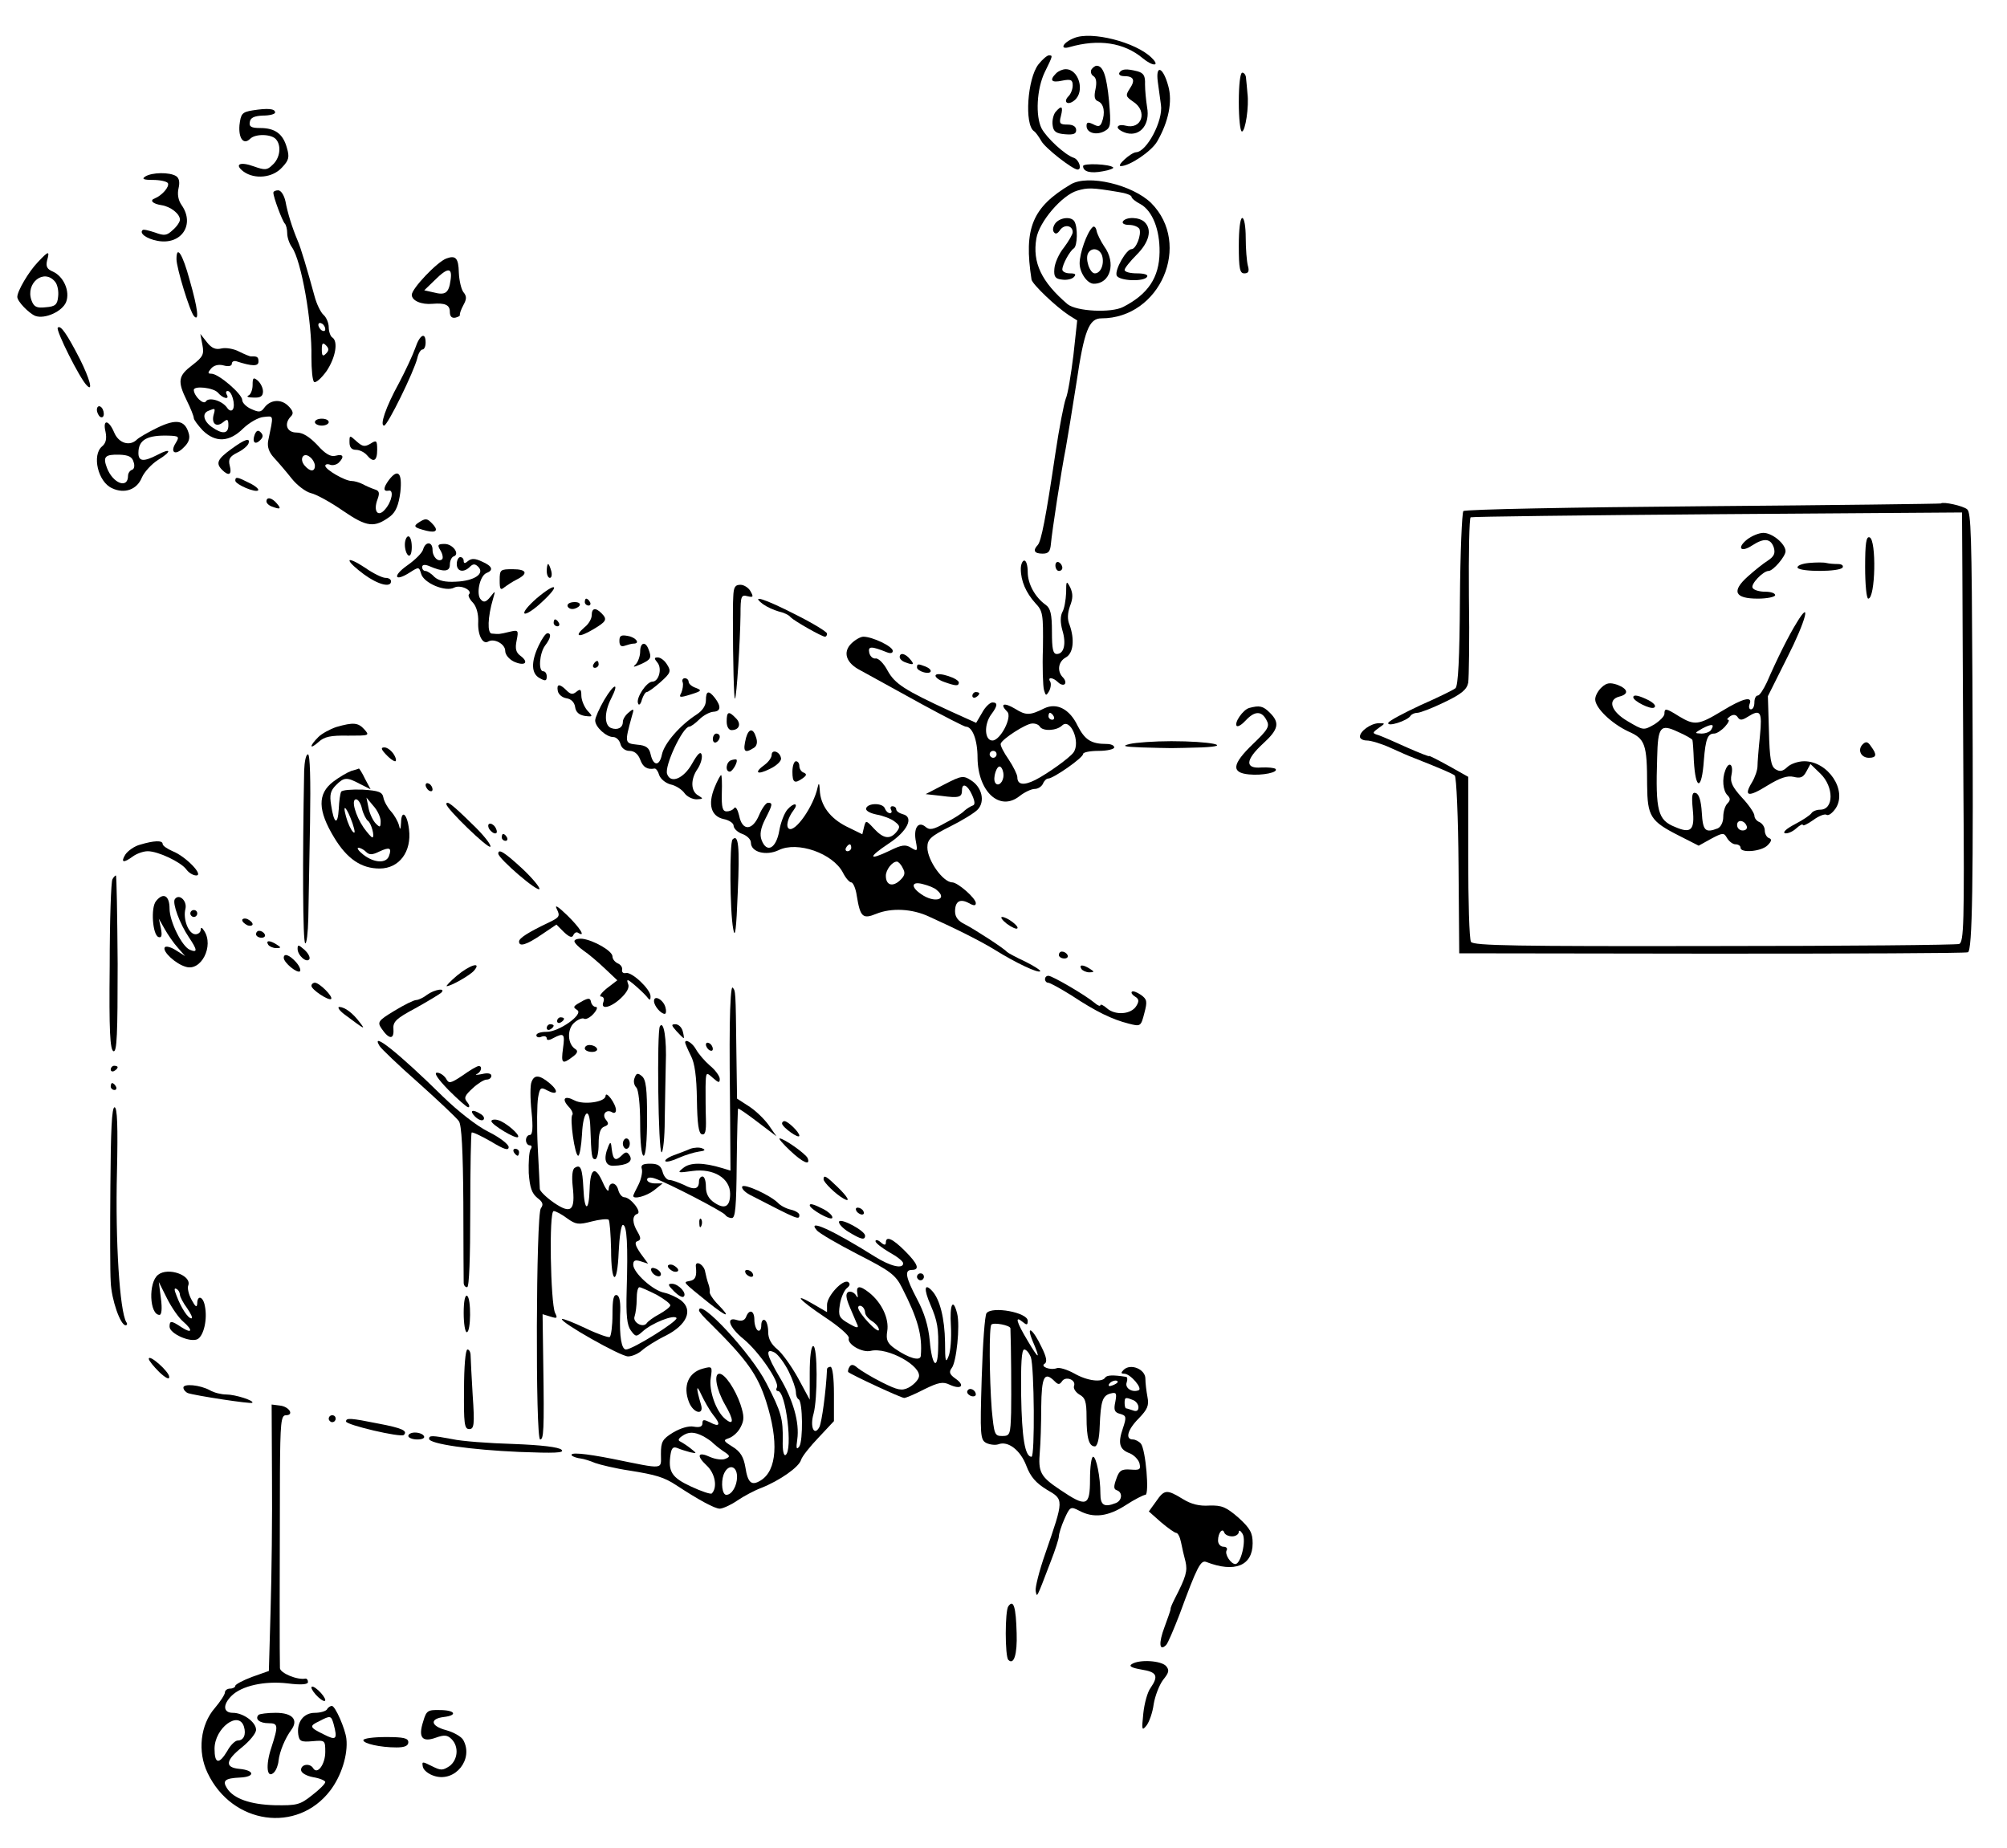 <?xml version="1.0" standalone="no"?>
<!DOCTYPE svg PUBLIC "-//W3C//DTD SVG 20010904//EN"
 "http://www.w3.org/TR/2001/REC-SVG-20010904/DTD/svg10.dtd">
<svg version="1.0" xmlns="http://www.w3.org/2000/svg"
 width="580pt" height="534pt" viewBox="0 0 580 534"
 preserveAspectRatio="xMidYMid meet">
<g transform="translate(0,534) scale(0.1,-0.1)"
fill="#000000" stroke="none">
<path d="M3104 5230 c-33 -13 -43 -35 -13 -26 84 24 157 13 211 -32 30 -25 52
-24 26 1 -45 45 -174 78 -224 57z"/>
<path d="M3001 5154 c-32 -41 -41 -174 -13 -193 5 -3 14 -16 21 -28 10 -20 91
-83 105 -83 14 0 4 29 -11 34 -25 8 -78 57 -93 85 -18 36 -14 114 9 162 24 49
24 49 12 49 -5 0 -19 -12 -30 -26z"/>
<path d="M3154 5139 c-3 -6 -1 -15 6 -19 8 -5 10 -18 6 -37 -5 -23 -3 -32 8
-36 16 -7 21 -33 10 -61 -5 -12 -10 -13 -25 -5 -15 7 -19 6 -19 -5 0 -20 28
-28 52 -15 18 10 19 17 13 87 -7 73 -17 102 -36 102 -4 0 -11 -5 -15 -11z"/>
<path d="M3052 5128 c-20 -20 -14 -28 18 -21 25 5 30 2 30 -14 0 -10 -5 -24
-12 -31 -17 -17 -2 -28 17 -12 31 25 13 90 -25 90 -9 0 -21 -5 -28 -12z"/>
<path d="M3235 5130 c-3 -5 2 -10 13 -10 28 0 34 -11 17 -36 -13 -20 -12 -23
10 -38 43 -28 24 -82 -23 -69 -12 3 -22 1 -22 -5 0 -5 12 -13 27 -17 39 -9 67
26 58 75 -3 19 -6 49 -6 66 1 25 -4 33 -22 38 -32 8 -45 7 -52 -4z"/>
<path d="M3346 5103 c3 -21 7 -51 9 -66 7 -45 -41 -136 -72 -137 -15 -1 -58
-40 -44 -40 25 0 88 42 105 71 33 57 45 116 32 161 -15 55 -37 63 -30 11z"/>
<path d="M3580 5045 c0 -47 4 -85 9 -85 10 0 21 73 16 110 -1 14 -3 33 -4 43
0 9 -5 17 -11 17 -6 0 -10 -35 -10 -85z"/>
<path d="M730 5021 c-31 -5 -34 -10 -38 -43 -3 -38 12 -58 31 -39 15 15 62 14
75 -2 16 -19 11 -55 -11 -74 -15 -15 -22 -15 -53 -4 -41 15 -58 6 -30 -15 32
-23 84 -18 111 12 20 21 22 30 14 57 -11 40 -34 57 -77 57 -26 0 -33 4 -30 18
2 12 13 17 38 18 19 0 35 4 35 9 0 11 -21 13 -65 6z"/>
<path d="M3050 5016 c-6 -8 -10 -25 -8 -38 2 -18 10 -24 36 -26 24 -2 32 1 32
12 0 10 -9 16 -25 16 -22 0 -25 3 -19 25 7 28 2 32 -16 11z"/>
<path d="M3130 4860 c0 -16 21 -22 57 -15 19 3 33 9 30 11 -9 10 -87 13 -87 4z"/>
<path d="M420 4830 c-11 -7 -6 -10 22 -10 20 0 39 -4 43 -9 6 -10 -17 -36 -37
-44 -17 -6 -7 -16 19 -20 26 -4 53 -25 53 -42 0 -6 -9 -20 -21 -30 -17 -16
-24 -17 -51 -7 -18 6 -34 10 -36 7 -10 -9 11 -25 43 -31 69 -13 109 47 70 103
-10 14 -13 32 -9 49 4 17 2 29 -7 35 -19 12 -70 11 -89 -1z"/>
<path d="M3094 4807 c-111 -66 -136 -127 -113 -275 3 -14 70 -78 108 -103 l24
-15 -11 -101 c-7 -56 -16 -112 -22 -125 -5 -13 -19 -84 -30 -158 -28 -189 -41
-254 -51 -265 -15 -16 -10 -25 14 -25 17 0 22 6 24 28 3 35 30 212 43 277 5
28 19 113 31 190 22 149 36 185 72 185 170 0 262 214 144 333 -54 53 -183 84
-233 54z m139 -22 c20 -3 37 -9 37 -14 0 -4 12 -14 26 -21 34 -19 56 -73 55
-139 -1 -73 -33 -121 -105 -158 -35 -18 -135 -13 -161 8 -75 64 -102 120 -90
190 8 48 74 125 118 138 31 9 42 9 120 -4z"/>
<path d="M3050 4695 c-6 -8 -9 -19 -5 -25 5 -8 11 -6 19 6 13 17 36 12 36 -7
0 -6 -11 -25 -25 -44 -15 -18 -27 -46 -28 -62 -2 -23 3 -29 22 -31 13 -2 28 1
34 7 8 8 5 11 -11 11 -12 0 -22 5 -22 11 0 14 21 53 33 61 11 7 12 61 2 78 -9
15 -41 12 -55 -5z"/>
<path d="M3245 4700 c-3 -6 5 -10 18 -10 14 0 27 -6 30 -12 6 -17 -10 -58 -23
-58 -15 0 -49 -60 -43 -76 6 -16 79 -19 88 -4 4 6 -8 10 -29 10 -20 0 -36 4
-36 10 0 5 16 25 35 44 36 36 45 72 23 94 -15 15 -54 16 -63 2z"/>
<path d="M3157 4683 c-16 -15 -37 -75 -37 -104 0 -27 22 -59 41 -59 48 0 65
60 30 108 -10 15 -20 35 -22 45 -2 11 -8 15 -12 10z m28 -82 c7 -24 -4 -51
-21 -51 -15 0 -29 43 -19 59 10 17 33 13 40 -8z"/>
<path d="M790 4783 c0 -13 26 -82 33 -89 4 -4 7 -17 7 -28 0 -12 6 -30 14 -41
27 -39 58 -215 56 -317 0 -36 3 -69 8 -72 5 -3 21 11 36 32 26 39 34 86 16 97
-5 3 -10 17 -10 29 0 13 -7 29 -15 36 -8 7 -20 31 -26 54 -21 77 -40 141 -49
161 -16 38 -29 80 -35 113 -4 18 -13 32 -21 32 -8 0 -14 -3 -14 -7z m150 -394
c0 -6 -4 -7 -10 -4 -5 3 -10 11 -10 16 0 6 5 7 10 4 6 -3 10 -11 10 -16z m2
-71 c-9 -9 -12 -7 -12 12 0 19 3 21 12 12 9 -9 9 -15 0 -24z"/>
<path d="M3580 4630 c0 -67 3 -80 16 -80 12 0 15 6 10 23 -3 12 -6 48 -6 80 0
31 -4 57 -10 57 -6 0 -10 -33 -10 -80z"/>
<path d="M109 4582 c-26 -27 -59 -83 -59 -100 0 -13 33 -47 52 -55 28 -10 78
13 89 40 12 31 -7 74 -38 88 -17 7 -21 15 -17 32 8 29 5 29 -27 -5z m50 -56
c7 -8 11 -27 9 -43 -2 -23 -8 -29 -36 -31 -26 -3 -34 1 -41 20 -18 50 36 93
68 54z"/>
<path d="M510 4591 c0 -25 39 -153 51 -165 15 -16 11 21 -13 105 -20 74 -38
103 -38 60z"/>
<path d="M1290 4593 c-27 -10 -100 -87 -100 -105 0 -17 28 -29 60 -26 36 3 50
-3 50 -23 0 -13 5 -19 16 -17 8 2 14 5 13 8 -1 3 3 15 10 28 10 18 10 26 0 38
-6 8 -12 33 -13 56 -1 42 -9 51 -36 41z m12 -63 c-5 -37 -15 -44 -49 -35 l-27
6 30 29 c38 38 52 38 46 0z"/>
<path d="M167 4393 c-7 -6 64 -148 84 -167 19 -20 8 20 -20 76 -37 72 -56 100
-64 91z"/>
<path d="M585 4343 c5 -27 2 -34 -29 -58 -41 -31 -44 -46 -16 -103 11 -22 20
-45 20 -50 0 -5 12 -21 26 -36 37 -36 77 -34 117 6 18 17 44 32 59 33 30 3 29
8 13 -69 -3 -17 2 -33 17 -49 13 -14 36 -41 51 -60 15 -19 40 -38 55 -42 15
-3 57 -26 93 -51 70 -48 91 -50 137 -16 16 13 24 32 29 70 6 56 -7 69 -33 35
-17 -23 -17 -34 -1 -31 16 4 10 -32 -11 -55 -20 -23 -34 -4 -21 30 7 19 5 25
-9 29 -9 3 -25 10 -34 15 -10 5 -24 9 -32 9 -19 0 -76 33 -76 44 0 4 6 6 14 3
7 -3 19 0 25 6 17 17 13 26 -9 20 -14 -4 -30 5 -53 31 -23 24 -42 36 -60 36
-29 0 -37 26 -16 47 8 8 6 16 -8 30 -21 21 -52 18 -69 -5 -10 -14 -16 -14 -38
-4 -14 6 -26 18 -26 26 0 17 -68 76 -89 76 -11 0 -11 3 -1 15 8 9 21 13 36 9
14 -4 24 -2 24 5 0 6 6 9 13 7 46 -15 64 -15 64 -1 0 13 -3 16 -22 15 -3 0
-18 6 -34 14 -15 8 -38 12 -51 9 -16 -4 -28 0 -42 18 l-19 24 6 -32z m45 -138
c14 -17 35 -21 25 -5 -3 6 -2 10 3 10 12 0 23 -40 15 -53 -4 -6 -11 -4 -17 5
-15 21 -53 31 -61 18 -7 -11 -34 15 -35 33 0 13 57 7 70 -8z m-13 -65 c-6 -25
9 -36 28 -20 12 10 15 9 15 -9 0 -25 -17 -27 -48 -5 -24 17 -29 40 -9 47 19 8
20 8 14 -13z m293 -146 c0 -18 -14 -18 -30 1 -16 19 -3 40 16 24 8 -6 14 -18
14 -25z"/>
<path d="M1200 4334 c-7 -20 -28 -65 -47 -101 -39 -71 -56 -123 -43 -123 10 0
86 155 96 195 3 14 10 25 15 25 5 0 9 9 9 20 0 32 -17 23 -30 -16z"/>
<path d="M730 4227 c0 -14 -6 -28 -12 -30 -7 -3 -1 -6 15 -6 20 -1 27 4 27 18
0 10 -7 24 -15 31 -13 11 -15 8 -15 -13z"/>
<path d="M280 4156 c0 -8 5 -18 10 -21 6 -3 10 1 10 9 0 8 -4 18 -10 21 -5 3
-10 -1 -10 -9z"/>
<path d="M455 4104 c-27 -13 -54 -29 -59 -34 -21 -21 -53 -11 -66 20 -16 38
-34 39 -25 2 4 -20 1 -33 -10 -42 -30 -25 -12 -103 29 -121 36 -17 72 -4 86
31 7 16 28 39 47 51 41 25 38 36 -3 14 -39 -20 -54 -19 -54 6 0 38 25 52 88
50 29 -1 31 -3 20 -21 -18 -28 -1 -38 23 -13 15 14 19 27 14 42 -11 37 -36 41
-90 15z m-69 -99 c4 -11 2 -21 -5 -23 -6 -2 -11 -10 -11 -17 0 -39 -44 -22
-61 23 -12 32 -6 39 36 38 26 -1 37 -6 41 -21z"/>
<path d="M910 4120 c0 -5 9 -10 20 -10 11 0 20 5 20 10 0 6 -9 10 -20 10 -11
0 -20 -4 -20 -10z"/>
<path d="M736 4084 c-8 -22 1 -31 16 -16 9 9 9 15 1 23 -7 7 -12 5 -17 -7z"/>
<path d="M1010 4062 c0 -15 6 -22 19 -22 10 0 24 -7 31 -15 19 -23 30 -18 30
15 0 27 -2 29 -19 18 -17 -10 -23 -9 -40 6 -21 19 -21 19 -21 -2z"/>
<path d="M668 4042 c-40 -29 -45 -41 -26 -60 19 -19 29 -14 22 12 -5 19 0 27
22 38 15 7 29 19 32 26 6 18 -9 14 -50 -16z"/>
<path d="M680 3951 c0 -11 59 -36 66 -28 3 3 -8 13 -25 21 -35 18 -41 19 -41
7z"/>
<path d="M770 3891 c0 -5 7 -12 16 -15 24 -9 28 -7 14 9 -14 17 -30 20 -30 6z"/>
<path d="M5609 3885 c-2 -1 -312 -5 -688 -8 -375 -3 -687 -9 -692 -14 -4 -4
-9 -120 -10 -256 -1 -168 -5 -250 -13 -256 -6 -5 -51 -27 -101 -49 -49 -23
-91 -45 -93 -51 -4 -13 55 6 64 20 3 5 12 9 20 9 8 0 44 14 79 31 48 23 64 36
68 56 2 14 4 126 2 250 -1 123 1 226 5 228 4 2 325 6 713 9 l707 5 1 -172 c0
-95 2 -374 3 -620 3 -396 1 -449 -12 -455 -9 -3 -328 -6 -709 -6 -571 -1 -695
1 -702 12 -5 8 -8 118 -8 245 l0 232 -57 32 c-31 17 -56 30 -56 28 0 -2 -28 9
-62 24 -35 16 -72 32 -83 36 -20 6 -20 7 -1 21 20 14 20 14 0 14 -23 -1 -54
-23 -54 -39 0 -6 9 -11 20 -11 11 0 42 -9 68 -21 26 -12 56 -25 67 -29 76 -30
111 -45 119 -51 5 -4 10 -122 11 -261 l2 -253 729 -1 c401 0 734 1 741 4 13 4
16 203 13 792 -2 414 -4 478 -15 488 -11 10 -70 23 -76 17z"/>
<path d="M1210 3830 c-17 -11 -13 -15 23 -24 29 -7 35 2 15 22 -14 14 -18 15
-38 2z"/>
<path d="M5049 3781 c-31 -25 -18 -39 15 -17 34 22 53 20 62 -6 5 -17 1 -26
-17 -38 -13 -8 -39 -29 -58 -46 -48 -43 -38 -64 29 -64 27 0 50 5 50 10 0 6
-13 10 -29 10 -17 0 -33 5 -36 11 -7 10 30 49 46 49 13 0 49 42 49 57 0 21
-38 53 -64 53 -13 0 -34 -9 -47 -19z"/>
<path d="M1170 3766 c0 -14 5 -28 10 -31 6 -4 10 7 10 24 0 17 -4 31 -10 31
-5 0 -10 -11 -10 -24z"/>
<path d="M5390 3701 c0 -50 4 -91 9 -91 21 0 24 170 4 177 -10 4 -13 -18 -13
-86z"/>
<path d="M1223 3753 c-2 -10 -23 -31 -46 -47 -44 -31 -37 -49 8 -20 25 16 26
16 32 -4 7 -27 71 -54 96 -40 18 9 54 -8 42 -20 -3 -3 2 -14 12 -24 10 -11 16
-33 15 -55 -2 -38 13 -67 29 -57 17 10 49 -7 49 -27 0 -11 11 -24 25 -31 31
-14 45 -3 20 16 -14 10 -17 21 -12 45 6 30 5 31 -21 25 -29 -7 -29 -7 -51 -5
-13 1 -12 47 4 101 7 24 7 24 -8 5 -12 -15 -19 -17 -27 -8 -15 14 -4 69 16 77
21 8 17 20 -13 33 -19 9 -30 10 -40 2 -9 -8 -13 -8 -13 0 0 6 -4 11 -10 11 -5
0 -10 -9 -10 -20 0 -22 20 -26 38 -8 9 9 15 9 24 0 20 -20 -12 -41 -64 -43
-32 -2 -51 3 -63 14 -9 10 -21 17 -26 17 -5 0 -9 5 -9 11 0 7 7 8 18 4 44 -19
62 -18 62 3 0 11 5 22 11 24 19 6 -2 36 -26 36 -20 0 -22 -3 -12 -19 6 -10 8
-21 5 -25 -11 -10 -28 6 -28 27 0 24 -20 25 -27 2z"/>
<path d="M1010 3720 c0 -6 19 -23 42 -40 41 -30 78 -39 78 -20 0 6 -7 10 -16
10 -9 0 -36 13 -60 30 -24 16 -44 25 -44 20z"/>
<path d="M2950 3696 c0 -35 15 -69 42 -99 22 -23 23 -32 22 -129 -2 -56 0
-112 3 -122 5 -17 6 -18 15 -3 5 10 6 22 3 27 -9 14 8 13 23 -2 6 -6 15 -9 19
-5 4 4 1 13 -5 19 -18 18 -14 46 8 58 22 12 26 52 11 94 -7 16 -6 34 1 54 9
23 9 36 1 54 -11 21 -12 20 -12 -15 -1 -21 -5 -46 -11 -56 -6 -12 -6 -30 0
-52 12 -39 5 -69 -16 -69 -11 0 -14 15 -14 64 0 51 -4 68 -18 78 -31 22 -52
61 -52 95 0 18 -4 33 -10 33 -5 0 -10 -11 -10 -24z"/>
<path d="M3050 3706 c0 -9 5 -16 10 -16 6 0 10 4 10 9 0 6 -4 13 -10 16 -5 3
-10 -1 -10 -9z"/>
<path d="M5227 3713 c-20 -2 -35 -8 -32 -14 8 -12 122 -12 130 1 3 6 -3 10
-14 10 -10 0 -25 1 -33 3 -7 2 -30 2 -51 0z"/>
<path d="M1580 3690 c0 -11 4 -20 9 -20 5 0 7 9 4 20 -3 11 -7 20 -9 20 -2 0
-4 -9 -4 -20z"/>
<path d="M1444 3663 c0 -26 2 -30 14 -20 8 6 23 16 35 22 34 17 30 30 -11 30
-36 0 -38 -1 -38 -32z"/>
<path d="M1551 3611 c-24 -21 -40 -40 -35 -44 5 -3 28 12 51 34 54 50 41 58
-16 10z"/>
<path d="M2119 3615 c-1 -19 -1 -46 -1 -60 0 -128 3 -238 6 -234 5 5 15 167
16 243 0 53 2 58 20 53 17 -4 18 -2 9 14 -5 10 -19 19 -29 19 -16 0 -20 -7
-21 -35z"/>
<path d="M1690 3600 c0 -5 5 -10 11 -10 5 0 7 5 4 10 -3 6 -8 10 -11 10 -2 0
-4 -4 -4 -10z"/>
<path d="M2205 3594 c11 -8 31 -17 45 -21 14 -3 30 -10 35 -17 11 -11 90 -56
99 -56 4 0 6 4 6 9 0 5 -41 30 -91 55 -90 46 -132 59 -94 30z"/>
<path d="M1640 3590 c0 -5 6 -10 14 -10 8 0 18 5 21 10 3 6 -3 10 -14 10 -12
0 -21 -4 -21 -10z"/>
<path d="M1710 3562 c0 -10 -9 -26 -21 -35 -31 -27 -17 -31 25 -6 39 23 42 29
24 47 -17 17 -28 15 -28 -6z"/>
<path d="M5192 3540 c-22 -35 -56 -103 -86 -172 -10 -21 -21 -38 -26 -38 -6 0
-10 -9 -10 -20 0 -11 -4 -20 -10 -20 -5 0 -7 7 -4 15 10 24 -18 18 -80 -20
-68 -41 -79 -42 -124 -15 -38 24 -42 24 -42 7 0 -7 -14 -21 -30 -31 -30 -17
-31 -17 -75 9 -49 28 -61 63 -25 72 28 7 25 22 -6 34 -21 7 -31 6 -45 -7 -11
-10 -19 -25 -19 -35 0 -25 47 -70 96 -93 48 -21 54 -36 54 -155 1 -90 9 -104
92 -146 l57 -29 36 20 c34 18 37 18 46 2 6 -10 17 -18 24 -18 8 0 15 -4 15
-10 0 -16 60 -11 78 7 12 12 13 18 4 21 -6 2 -12 12 -12 22 0 10 -7 20 -15 24
-8 3 -15 11 -15 19 0 7 -16 31 -36 52 -28 31 -35 45 -30 67 6 30 -8 39 -18 12
-10 -25 -7 -59 6 -72 9 -9 9 -15 0 -24 -7 -7 -12 -24 -12 -39 0 -15 -7 -29
-16 -33 -36 -14 -43 -7 -46 46 -2 33 -8 53 -17 56 -11 4 -13 -6 -9 -48 6 -59
-5 -70 -51 -50 -50 20 -57 45 -52 200 2 90 9 99 60 75 23 -10 42 -21 42 -24 1
-3 3 -30 4 -59 5 -88 23 -87 29 1 5 62 11 77 30 77 7 0 21 9 31 20 10 11 14
20 9 20 -5 0 -2 4 6 10 9 6 17 5 22 -3 6 -9 12 -9 28 1 38 24 43 16 36 -55 -4
-38 -7 -77 -7 -87 0 -11 -7 -32 -16 -47 -25 -41 -11 -44 45 -9 36 22 57 29 75
25 20 -5 28 -2 37 15 l12 22 29 -28 c39 -38 39 -104 -1 -104 -11 0 -22 -5 -25
-10 -4 -6 -25 -20 -48 -32 -23 -12 -36 -23 -29 -26 7 -2 22 4 33 14 10 9 19
14 19 10 0 -4 13 2 30 14 16 12 34 19 39 15 6 -3 17 6 26 19 34 52 -22 136
-91 136 -18 0 -40 -8 -49 -17 -13 -12 -21 -14 -34 -6 -13 8 -17 30 -19 111
l-3 100 56 112 c54 106 71 173 27 100z m-247 -309 c-3 -6 -16 -11 -28 -11 -21
1 -21 1 3 15 27 14 36 13 25 -4z m103 -279 c2 -7 -3 -12 -12 -12 -9 0 -16 7
-16 16 0 17 22 14 28 -4z"/>
<path d="M1600 3540 c0 -5 5 -10 11 -10 5 0 7 5 4 10 -3 6 -8 10 -11 10 -2 0
-4 -4 -4 -10z"/>
<path d="M1557 3475 c-23 -48 -22 -82 3 -95 16 -9 20 -8 20 5 0 8 -4 15 -10
15 -15 0 -11 52 5 74 17 22 19 36 7 36 -5 0 -16 -16 -25 -35z"/>
<path d="M1790 3488 c0 -14 5 -18 16 -14 9 3 20 6 25 6 20 0 7 18 -16 22 -20
4 -25 1 -25 -14z"/>
<path d="M2460 3480 c-25 -25 -15 -56 26 -77 34 -19 28 -15 178 -98 66 -36
123 -65 127 -65 19 0 34 -38 34 -90 1 -98 64 -156 121 -111 15 12 35 21 44 21
10 0 20 7 24 15 3 8 10 15 15 15 15 0 101 60 101 71 0 5 20 9 45 9 25 0 45 5
45 10 0 6 -10 10 -22 10 -45 0 -63 12 -84 53 -23 48 -60 67 -96 50 -42 -21
-53 -21 -85 -1 -32 19 -45 14 -22 -9 15 -15 -20 -83 -43 -83 -23 0 -25 47 -3
76 18 24 19 34 3 34 -7 0 -21 -13 -30 -30 l-17 -29 -73 33 c-135 62 -162 80
-183 118 -11 21 -27 37 -35 35 -8 -1 -16 7 -18 17 -4 19 6 19 51 1 10 -4 17
-3 17 4 0 13 -59 41 -85 41 -8 0 -24 -9 -35 -20z m585 -210 c3 -5 1 -10 -4
-10 -6 0 -11 5 -11 10 0 6 2 10 4 10 3 0 8 -4 11 -10z m-40 -30 c9 -14 48 -12
64 3 24 24 55 -48 33 -78 -11 -15 -73 -60 -110 -79 -34 -17 -52 -14 -52 8 0 7
-11 30 -25 51 -14 20 -25 41 -23 46 5 14 72 57 90 58 9 1 20 -3 23 -9z m-125
-80 c0 -5 -4 -10 -10 -10 -5 0 -10 5 -10 10 0 6 5 10 10 10 6 0 10 -4 10 -10z
m20 -60 c0 -21 -16 -35 -24 -22 -8 13 5 53 15 46 5 -3 9 -14 9 -24z"/>
<path d="M1850 3457 c0 -13 -6 -29 -12 -36 -11 -10 -8 -10 15 0 28 13 31 18
21 43 -9 24 -24 19 -24 -7z"/>
<path d="M2600 3441 c0 -5 7 -12 16 -15 24 -9 28 -7 14 9 -14 17 -30 20 -30 6z"/>
<path d="M1900 3425 c14 -17 4 -55 -15 -55 -16 0 -48 -47 -41 -63 2 -7 8 -2
11 11 4 12 10 22 14 22 4 0 22 13 40 29 29 26 31 31 19 50 -7 12 -19 21 -27
21 -11 0 -11 -3 -1 -15z"/>
<path d="M1715 3420 c-3 -5 -1 -10 4 -10 6 0 11 5 11 10 0 6 -2 10 -4 10 -3 0
-8 -4 -11 -10z"/>
<path d="M2650 3411 c0 -5 9 -11 20 -14 24 -6 27 8 4 17 -21 8 -24 8 -24 -3z"/>
<path d="M2704 3389 c-3 -5 8 -14 25 -20 34 -12 41 -12 42 -2 1 12 -60 32 -67
22z"/>
<path d="M1973 3368 c2 -7 0 -20 -4 -30 -8 -14 -5 -15 27 -5 32 10 33 12 15
19 -12 4 -21 12 -21 18 0 5 -5 10 -11 10 -6 0 -9 -6 -6 -12z"/>
<path d="M1612 3343 c2 -10 13 -19 25 -21 14 -2 23 -12 25 -25 2 -15 11 -23
28 -26 24 -3 24 -2 7 16 -9 11 -17 30 -17 43 0 18 -3 20 -14 11 -11 -9 -17 -8
-29 4 -20 20 -29 19 -25 -2z"/>
<path d="M1746 3317 c-14 -24 -26 -51 -26 -59 0 -19 32 -48 52 -48 9 0 18 -9
21 -20 3 -12 14 -20 26 -20 14 0 25 -9 31 -25 8 -22 20 -30 42 -26 4 0 10 -8
13 -19 4 -11 18 -23 33 -27 15 -3 33 -15 40 -25 7 -10 23 -18 35 -18 20 1 20
2 5 11 -22 12 -23 47 -2 77 8 12 14 30 12 40 -3 12 -11 5 -28 -25 -24 -43 -62
-59 -72 -30 -9 22 45 137 64 137 4 0 17 9 29 21 11 11 29 21 40 22 22 1 24 15
5 40 -18 23 -26 21 -26 -7 0 -15 -10 -30 -27 -41 -48 -31 -93 -83 -100 -115
-7 -35 -25 -35 -33 1 -4 18 -13 25 -39 27 -36 4 -36 5 -15 82 7 22 6 24 -9 11
-9 -7 -17 -19 -17 -27 0 -17 -15 -25 -34 -18 -20 8 -20 46 0 85 25 49 9 45
-20 -4z"/>
<path d="M2810 3329 c0 -5 5 -7 10 -4 6 3 10 8 10 11 0 2 -4 4 -10 4 -5 0 -10
-5 -10 -11z"/>
<path d="M4720 3325 c0 -11 50 -36 60 -30 7 4 1 12 -15 21 -28 14 -45 18 -45
9z"/>
<path d="M3610 3294 c-18 -5 -44 -43 -36 -52 4 -3 15 4 26 16 26 28 46 28 60
1 10 -18 5 -27 -40 -70 -59 -57 -63 -82 -11 -87 39 -4 87 6 77 16 -4 3 -22 5
-41 4 -48 -4 -46 22 5 69 45 41 49 60 20 89 -20 20 -30 22 -60 14z"/>
<path d="M2100 3255 c0 -15 6 -25 14 -25 23 0 29 19 12 35 -20 21 -26 19 -26
-10z"/>
<path d="M972 3239 c-18 -6 -42 -19 -52 -29 -27 -27 -26 -38 1 -14 16 15 35
19 85 18 61 0 63 0 47 18 -18 20 -32 21 -81 7z"/>
<path d="M2156 3208 c-10 -40 -5 -47 23 -29 8 5 11 16 6 30 -8 27 -21 27 -29
-1z"/>
<path d="M2060 3204 c0 -8 5 -12 10 -9 6 3 10 10 10 16 0 5 -4 9 -10 9 -5 0
-10 -7 -10 -16z"/>
<path d="M3265 3190 c-24 -6 -18 -8 33 -10 34 -1 73 -2 87 -2 14 0 53 1 88 2
95 4 24 18 -88 18 -49 0 -103 -4 -120 -8z"/>
<path d="M5383 3189 c-16 -16 -5 -39 18 -39 22 0 24 9 6 33 -9 14 -15 15 -24
6z"/>
<path d="M1115 3160 c10 -11 22 -20 27 -20 4 0 3 9 -4 20 -7 11 -19 20 -27 20
-11 0 -10 -5 4 -20z"/>
<path d="M2230 3158 c0 -7 -9 -20 -20 -28 -32 -23 -23 -31 15 -12 19 9 34 23
32 31 -3 19 -27 27 -27 9z"/>
<path d="M879 3113 c-5 -261 -4 -495 3 -499 4 -3 8 30 9 73 1 43 3 167 5 276
2 124 0 197 -6 197 -6 0 -10 -21 -11 -47z"/>
<path d="M2113 3143 c-15 -5 -18 -33 -4 -33 8 0 25 30 19 35 -2 1 -9 0 -15 -2z"/>
<path d="M2290 3110 c0 -32 6 -36 30 -19 11 8 12 12 3 16 -7 2 -13 11 -13 19
0 8 -4 14 -10 14 -5 0 -10 -13 -10 -30z"/>
<path d="M1015 3112 c-11 -4 -35 -18 -52 -31 -46 -35 -45 -83 3 -162 37 -61
78 -89 131 -89 57 0 93 49 85 113 -5 45 -22 59 -23 20 -1 -21 -3 -23 -6 -8 -3
11 -13 29 -23 40 -10 11 -20 29 -22 40 -3 16 -13 20 -60 23 -31 1 -59 -1 -62
-6 -3 -5 -6 -27 -7 -50 -3 -49 -14 -43 -22 11 -5 30 -2 42 14 58 23 23 31 24
70 3 l30 -15 -16 30 c-8 17 -17 31 -18 30 -1 -1 -11 -4 -22 -7z m31 -109 c4
-16 12 -31 17 -35 10 -6 21 -48 13 -48 -3 0 -14 13 -25 28 -24 35 -37 82 -22
82 6 0 14 -12 17 -27z m54 -36 c0 -19 -2 -19 -14 -7 -8 8 -18 29 -21 45 l-6
30 20 -24 c12 -13 21 -33 21 -44z m-81 -7 c7 -22 8 -31 1 -24 -6 6 -15 25 -20
44 -12 43 3 26 19 -20z m39 -82 c9 -9 18 -9 38 1 30 14 37 11 28 -13 -8 -22
-43 -20 -74 4 -14 11 -20 20 -14 20 5 0 15 -5 22 -12z"/>
<path d="M2065 3064 c-20 -49 -10 -83 26 -91 16 -3 29 -12 29 -19 0 -8 11 -19
25 -24 14 -5 25 -16 25 -25 0 -28 44 -39 80 -22 54 27 157 -9 186 -65 8 -16
19 -28 24 -28 5 0 13 -17 16 -39 10 -61 17 -68 56 -52 44 18 104 15 153 -8 82
-37 151 -72 190 -96 61 -38 125 -68 131 -62 3 2 -17 15 -43 28 -26 12 -50 25
-53 28 -8 10 -93 65 -122 80 -19 9 -28 21 -28 37 0 29 14 38 40 24 14 -8 20
-8 20 0 0 14 -51 59 -68 60 -27 0 -72 64 -72 101 0 23 9 32 65 60 36 18 72 40
81 50 21 23 12 64 -20 84 -22 14 -27 14 -77 -12 l-54 -28 45 -5 c52 -7 60 -4
60 16 0 23 16 16 29 -13 9 -20 9 -29 2 -31 -6 -2 -17 -9 -24 -15 -6 -7 -31
-23 -55 -35 -35 -20 -46 -22 -58 -11 -21 17 -35 -5 -27 -44 5 -27 4 -28 -14
-17 -16 10 -27 9 -63 -9 -61 -29 -62 -19 -2 21 55 36 74 77 41 85 -11 3 -19 9
-19 14 0 5 -5 9 -11 9 -5 0 -7 -4 -4 -10 3 -5 2 -10 -3 -10 -6 0 -12 6 -15 14
-6 16 -49 16 -54 0 -2 -7 11 -14 30 -18 18 -3 42 -12 52 -20 16 -12 17 -16 6
-30 -19 -23 -38 -20 -65 9 -23 25 -24 25 -29 5 l-5 -21 -45 22 c-48 24 -76 61
-78 106 -1 20 -3 22 -6 8 -12 -56 -65 -131 -83 -120 -10 6 -3 32 13 53 16 21
2 24 -17 3 -9 -10 -20 -38 -24 -62 -9 -51 -36 -66 -51 -27 -6 16 -3 34 10 60
22 43 23 48 8 48 -5 0 -17 -16 -25 -35 -19 -46 -49 -48 -58 -2 -4 17 -10 27
-14 22 -4 -6 -14 -10 -22 -10 -12 0 -15 12 -14 53 1 28 0 52 -2 52 -2 0 -11
-16 -19 -36z m395 -174 c0 -5 -5 -10 -11 -10 -5 0 -7 5 -4 10 3 6 8 10 11 10
2 0 4 -4 4 -10z m149 -59 c8 -14 6 -22 -9 -36 -21 -19 -40 -13 -40 14 0 17 18
41 32 41 4 0 12 -8 17 -19z m98 -63 c34 -28 -7 -39 -45 -12 -31 21 -28 38 5
29 16 -4 34 -11 40 -17z"/>
<path d="M1230 3071 c0 -5 5 -13 10 -16 6 -3 10 -2 10 4 0 5 -4 13 -10 16 -5
3 -10 2 -10 -4z"/>
<path d="M1290 3016 c0 -13 120 -129 127 -123 4 4 -20 35 -54 67 -56 55 -73
68 -73 56z"/>
<path d="M1412 2948 c2 -6 10 -14 16 -16 7 -2 10 2 6 12 -7 18 -28 22 -22 4z"/>
<path d="M1450 2920 c0 -5 5 -10 11 -10 5 0 7 5 4 10 -3 6 -8 10 -11 10 -2 0
-4 -4 -4 -10z"/>
<path d="M2117 2914 c-9 -10 -8 -208 2 -259 5 -30 9 -2 13 105 6 135 2 171
-15 154z"/>
<path d="M405 2899 c-16 -4 -36 -18 -43 -29 -14 -23 -5 -25 22 -5 11 8 30 15
43 15 30 0 95 -31 111 -52 7 -10 20 -18 29 -18 23 0 -30 55 -68 70 -16 7 -29
16 -29 21 0 11 -25 10 -65 -2z"/>
<path d="M1440 2873 c0 -14 115 -113 119 -102 1 5 -21 32 -50 59 -52 48 -69
58 -69 43z"/>
<path d="M325 2799 c-4 -5 -8 -119 -8 -251 -2 -188 1 -242 11 -246 10 -3 12
49 12 252 -1 141 -3 256 -5 256 -2 0 -7 -5 -10 -11z"/>
<path d="M451 2736 c-16 -19 -10 -98 7 -104 9 -3 11 4 7 25 l-6 28 17 -30 c9
-16 26 -41 38 -54 l21 -24 -27 17 c-14 9 -29 13 -32 8 -7 -12 32 -48 61 -56
44 -14 82 60 53 104 -6 10 -10 11 -10 3 0 -7 -7 -13 -15 -13 -20 0 -37 44 -29
74 5 23 -19 45 -31 27 -7 -12 14 -70 41 -110 25 -37 25 -45 3 -36 -23 9 -59
82 -59 119 0 38 -18 48 -39 22z"/>
<path d="M1609 2713 c10 -20 8 -24 -21 -38 -61 -29 -88 -46 -88 -56 0 -16 21
-10 65 20 l43 29 22 -22 c16 -15 24 -17 27 -8 3 6 9 10 14 6 23 -14 5 15 -32
51 -27 26 -37 32 -30 18z"/>
<path d="M550 2700 c0 -5 5 -10 10 -10 6 0 10 5 10 10 0 6 -4 10 -10 10 -5 0
-10 -4 -10 -10z"/>
<path d="M700 2681 c0 -5 7 -11 15 -15 8 -3 15 -1 15 3 0 5 -7 11 -15 15 -8 3
-15 1 -15 -3z"/>
<path d="M2910 2670 c14 -10 27 -16 30 -13 6 6 -30 33 -44 33 -6 0 0 -9 14
-20z"/>
<path d="M740 2640 c0 -5 7 -10 16 -10 8 0 12 5 9 10 -3 6 -10 10 -16 10 -5 0
-9 -4 -9 -10z"/>
<path d="M1660 2620 c0 -5 12 -17 26 -27 15 -10 42 -33 62 -52 l36 -34 -30
-23 c-16 -13 -24 -24 -17 -24 7 0 10 -7 7 -15 -10 -24 20 -18 50 10 18 17 26
32 21 42 -5 14 -2 14 17 -2 13 -11 29 -26 36 -34 10 -13 12 -13 12 0 0 20 -54
71 -71 67 -8 -2 -13 3 -11 10 1 7 -5 15 -13 18 -8 4 -15 12 -15 20 0 16 -55
47 -87 51 -13 1 -23 -2 -23 -7z"/>
<path d="M775 2610 c3 -5 14 -10 23 -10 15 0 15 2 2 10 -20 13 -33 13 -25 0z"/>
<path d="M860 2598 c0 -19 26 -42 34 -30 3 5 -3 17 -14 27 -17 15 -20 16 -20
3z"/>
<path d="M3060 2580 c0 -5 7 -10 16 -10 8 0 12 5 9 10 -3 6 -10 10 -16 10 -5
0 -9 -4 -9 -10z"/>
<path d="M820 2572 c0 -14 39 -46 47 -39 3 4 -2 16 -12 27 -19 21 -35 26 -35
12z"/>
<path d="M1320 2520 c-19 -16 -32 -30 -29 -30 12 0 67 31 79 45 23 27 -12 17
-50 -15z"/>
<path d="M3125 2540 c3 -5 14 -10 23 -10 15 0 15 2 2 10 -20 13 -33 13 -25 0z"/>
<path d="M3020 2510 c0 -5 4 -10 9 -10 5 0 36 -17 68 -37 71 -47 117 -69 164
-81 35 -9 36 -9 46 30 9 34 8 40 -10 53 -12 8 -23 12 -26 9 -3 -3 1 -9 9 -14
12 -7 12 -14 4 -27 -15 -25 -61 -28 -85 -7 -10 9 -19 13 -19 9 0 -4 -8 -1 -17
7 -26 22 -122 78 -133 78 -6 0 -10 -4 -10 -10z"/>
<path d="M900 2491 c0 -11 50 -44 57 -38 6 7 -34 47 -47 47 -5 0 -10 -4 -10
-9z"/>
<path d="M2109 2379 c-1 -63 0 -183 1 -268 l1 -154 -23 7 c-56 17 -93 17 -113
1 -19 -15 -17 -15 27 -9 60 8 108 -21 108 -66 0 -37 -15 -46 -45 -26 -17 11
-25 26 -25 46 0 17 -4 30 -10 30 -5 0 -10 -6 -10 -14 0 -23 -14 -26 -44 -10
-16 7 -34 14 -42 14 -7 0 -16 11 -19 23 -5 18 -13 24 -36 24 -22 0 -28 -4 -24
-16 2 -9 -2 -29 -10 -45 -8 -15 -15 -30 -15 -32 0 -11 38 -1 60 16 l25 20 -22
0 c-13 0 -23 5 -23 11 0 6 9 8 23 3 34 -11 196 -95 203 -105 3 -5 11 -9 19 -9
10 0 13 32 14 157 1 86 3 158 4 159 1 2 27 -16 57 -39 l54 -41 -23 33 c-13 18
-38 42 -57 54 l-34 22 -2 140 c-2 171 -2 172 -11 181 -4 4 -7 -44 -8 -107z"/>
<path d="M1234 2465 c-10 -8 -25 -15 -31 -15 -7 0 -35 -14 -63 -31 -48 -29
-50 -33 -37 -52 21 -31 36 -32 34 -2 -2 22 7 31 63 61 36 20 69 40 75 45 15
15 -19 10 -41 -6z"/>
<path d="M1685 2448 c-29 -16 -31 -18 -17 -27 20 -12 -54 -64 -89 -63 -16 0
-29 -4 -29 -10 0 -5 7 -8 15 -4 8 3 15 1 15 -5 0 -6 7 -6 19 1 31 16 34 13 28
-30 -6 -44 -2 -47 28 -24 14 10 16 17 8 22 -23 14 -25 57 -4 76 11 10 24 15
29 12 5 -3 17 3 27 14 10 11 13 20 7 20 -6 0 -12 6 -14 14 -2 12 -7 12 -23 4z"/>
<path d="M1890 2447 c0 -14 20 -37 31 -37 4 0 5 9 2 19 -6 22 -33 37 -33 18z"/>
<path d="M996 2408 c59 -44 61 -45 44 -23 -21 28 -43 44 -59 45 -7 0 -1 -10
15 -22z"/>
<path d="M1610 2389 c0 -5 5 -7 10 -4 6 3 10 8 10 11 0 2 -4 4 -10 4 -5 0 -10
-5 -10 -11z"/>
<path d="M1580 2369 c0 -5 5 -7 10 -4 6 3 10 8 10 11 0 2 -4 4 -10 4 -5 0 -10
-5 -10 -11z"/>
<path d="M1907 2374 c-9 -15 -5 -364 5 -364 4 0 9 42 9 93 1 50 2 124 3 162 3
73 -6 127 -17 109z"/>
<path d="M1955 2360 c10 -11 19 -20 21 -20 1 0 0 9 -3 20 -3 11 -12 20 -21 20
-13 0 -12 -3 3 -20z"/>
<path d="M1097 2317 c4 -7 55 -56 113 -107 58 -52 110 -101 116 -110 8 -10 12
-85 13 -235 0 -121 1 -226 1 -232 0 -7 4 -13 10 -13 6 0 9 85 9 221 0 122 2
224 4 226 3 2 28 -10 56 -26 38 -23 51 -27 51 -16 0 8 -26 28 -58 44 -33 16
-89 60 -132 102 -128 126 -211 192 -183 146z"/>
<path d="M1980 2327 c0 -2 7 -19 16 -37 12 -22 17 -62 18 -128 1 -70 5 -97 14
-100 10 -3 13 8 12 44 -1 27 -1 69 -1 93 1 43 1 44 21 26 17 -15 20 -15 20 -3
0 8 -13 26 -29 39 -15 13 -33 34 -40 47 -10 18 -31 31 -31 19z"/>
<path d="M2040 2321 c0 -5 5 -13 10 -16 6 -3 10 -2 10 4 0 5 -4 13 -10 16 -5
3 -10 2 -10 -4z"/>
<path d="M1690 2310 c0 -5 9 -10 21 -10 11 0 17 5 14 10 -3 6 -13 10 -21 10
-8 0 -14 -4 -14 -10z"/>
<path d="M320 2249 c0 -5 5 -7 10 -4 6 3 10 8 10 11 0 2 -4 4 -10 4 -5 0 -10
-5 -10 -11z"/>
<path d="M1337 2232 c-36 -24 -40 -24 -48 -9 -6 9 -17 17 -26 17 -10 0 2 -18
33 -50 27 -27 53 -50 57 -50 5 0 4 7 -3 15 -10 12 -7 19 16 40 15 14 33 25 40
25 8 0 14 5 14 11 0 7 -11 9 -27 5 -16 -3 -22 -3 -15 0 13 6 17 24 5 23 -5 0
-25 -12 -46 -27z"/>
<path d="M1834 2225 c-4 -9 -2 -21 5 -28 6 -6 11 -48 11 -104 0 -55 4 -93 10
-93 6 0 10 43 10 109 0 84 -3 111 -15 121 -12 10 -16 9 -21 -5z"/>
<path d="M1536 2213 c-4 -9 -4 -47 0 -85 5 -48 3 -68 -5 -68 -6 0 -11 -7 -11
-15 0 -8 5 -15 11 -15 6 0 7 -5 2 -12 -4 -7 -6 -38 -5 -68 3 -42 9 -59 25 -72
16 -12 18 -19 10 -30 -14 -17 -16 -668 -2 -668 10 0 12 24 9 218 l-2 144 23
-7 c19 -6 21 -5 13 11 -13 30 -18 294 -4 294 6 0 23 -9 39 -21 25 -18 33 -19
71 -9 23 6 45 8 49 5 3 -4 6 -42 7 -86 0 -102 18 -108 22 -6 2 42 7 77 12 77
12 0 15 -58 11 -190 -2 -72 1 -100 12 -115 14 -19 16 -19 34 -3 26 24 91 50
98 39 5 -9 -127 -91 -146 -91 -13 0 -19 38 -17 99 2 36 -1 55 -9 58 -10 3 -13
-12 -13 -56 0 -33 -4 -62 -8 -65 -4 -2 -36 9 -71 26 -34 16 -64 28 -67 26 -7
-8 169 -108 191 -108 12 0 30 8 41 18 10 9 41 29 68 42 61 31 80 74 44 102
-12 9 -34 19 -48 22 -33 6 -90 58 -90 81 0 12 5 15 21 10 l22 -7 -22 30 c-15
22 -18 32 -9 35 10 3 11 9 1 26 -16 26 -17 48 -1 53 14 5 -20 48 -38 48 -6 0
-14 9 -17 20 -6 25 -27 26 -28 3 0 -10 -8 -1 -17 20 -22 49 -36 42 -38 -19 -2
-67 -15 -67 -18 1 -3 59 -8 71 -25 60 -7 -4 -9 -25 -6 -53 8 -71 -4 -82 -54
-48 -23 16 -41 34 -41 40 0 6 -3 61 -6 121 -3 61 -2 125 1 143 5 29 8 31 26
21 30 -16 35 -3 8 20 -30 25 -45 26 -53 4z m362 -615 c23 -13 41 -27 39 -31
-1 -5 -16 -16 -32 -25 -17 -9 -33 -21 -36 -26 -11 -15 -42 3 -35 20 3 9 6 31
6 50 0 19 3 34 8 34 4 0 26 -10 50 -22z"/>
<path d="M320 2200 c0 -5 5 -10 11 -10 5 0 7 5 4 10 -3 6 -8 10 -11 10 -2 0
-4 -4 -4 -10z"/>
<path d="M1750 2173 c0 -18 -64 -27 -90 -13 -28 15 -38 5 -17 -18 10 -10 14
-21 11 -24 -8 -9 7 -118 17 -118 4 0 9 28 11 63 3 67 22 82 24 19 3 -84 4 -92
14 -92 6 0 10 20 10 44 0 31 5 46 16 50 13 5 14 9 5 20 -13 16 2 32 19 21 6
-3 10 0 10 7 0 18 -29 57 -30 41z"/>
<path d="M319 1913 c-1 -126 -1 -250 1 -278 2 -51 28 -125 43 -125 4 0 6 4 2
9 -19 32 -32 233 -27 434 3 131 1 187 -7 187 -8 0 -11 -70 -12 -227z"/>
<path d="M1373 2113 c9 -9 20 -13 24 -9 4 4 1 11 -7 16 -25 16 -35 11 -17 -7z"/>
<path d="M1420 2100 c0 -10 71 -53 77 -46 7 6 -37 44 -58 49 -10 3 -19 1 -19
-3z"/>
<path d="M2260 2093 c1 -11 50 -46 50 -35 0 10 -33 42 -43 42 -4 0 -7 -3 -7
-7z"/>
<path d="M1800 2035 c0 -8 5 -15 10 -15 6 0 10 7 10 15 0 8 -4 15 -10 15 -5 0
-10 -7 -10 -15z"/>
<path d="M2283 2015 c37 -35 60 -45 51 -22 -5 12 -68 57 -81 57 -4 0 10 -16
30 -35z"/>
<path d="M1758 2027 c-15 -36 -9 -57 15 -56 39 1 57 12 47 29 -7 12 -12 12
-22 2 -19 -19 -26 -15 -30 16 -2 22 -4 24 -10 9z"/>
<path d="M1995 2020 c-11 -5 -33 -13 -49 -19 -16 -6 -26 -14 -23 -17 3 -3 20
1 39 10 18 8 44 16 58 18 17 2 20 5 10 9 -8 4 -24 3 -35 -1z"/>
<path d="M1485 2010 c3 -5 8 -10 11 -10 2 0 4 5 4 10 0 6 -5 10 -11 10 -5 0
-7 -4 -4 -10z"/>
<path d="M2380 1932 c0 -9 36 -44 58 -56 21 -12 13 4 -18 34 -32 31 -40 36
-40 22z"/>
<path d="M2145 1911 c-3 -5 7 -16 22 -24 140 -72 143 -74 143 -58 0 5 -11 12
-24 15 -14 3 -31 12 -38 20 -24 23 -97 56 -103 47z"/>
<path d="M2340 1857 c0 -11 60 -45 65 -37 3 5 -8 16 -24 25 -29 15 -41 18 -41
12z"/>
<path d="M2475 1840 c3 -5 11 -10 16 -10 6 0 7 5 4 10 -3 6 -11 10 -16 10 -6
0 -7 -4 -4 -10z"/>
<path d="M2021 1804 c0 -11 3 -14 6 -6 3 7 2 16 -1 19 -3 4 -6 -2 -5 -13z"/>
<path d="M2425 1810 c-3 -5 9 -19 27 -30 36 -22 48 -25 48 -11 0 14 -69 51
-75 41z"/>
<path d="M2360 1785 c7 -9 61 -40 119 -70 94 -48 109 -59 128 -97 45 -88 59
-137 54 -196 -1 -17 -35 -7 -74 20 -23 16 -27 26 -23 51 6 36 -16 83 -53 112
-27 21 -38 20 -33 -5 2 -12 1 -12 -6 -1 -6 7 -15 10 -21 7 -8 -5 -6 -18 5 -44
9 -20 18 -43 22 -51 4 -10 -3 -9 -25 4 -28 16 -31 22 -26 54 3 20 12 41 20 48
9 7 11 13 4 18 -15 9 -61 -40 -61 -66 l0 -21 -36 21 c-66 39 -46 15 29 -35 41
-27 72 -54 70 -61 -6 -17 38 -43 63 -37 49 12 151 -45 139 -77 -3 -9 -16 -22
-29 -29 -20 -10 -31 -8 -77 15 -30 15 -61 34 -71 42 -11 10 -18 11 -23 3 -4
-6 -5 -13 -4 -15 9 -8 153 -75 162 -75 5 0 31 11 58 25 41 20 54 23 74 13 33
-15 45 -2 16 18 -17 12 -19 19 -11 30 14 16 25 123 16 158 -12 47 -22 27 -18
-36 2 -35 -1 -74 -7 -88 -8 -21 -10 -14 -10 41 -1 69 -15 124 -37 148 -23 25
-25 6 -5 -40 20 -46 24 -69 22 -131 -2 -61 -18 -43 -24 26 -4 44 -16 83 -37
122 -33 63 -37 84 -15 84 24 0 18 17 -20 55 -36 36 -55 44 -55 24 0 -8 -5 -8
-15 1 -8 7 -15 8 -15 3 0 -5 18 -19 40 -32 22 -12 40 -26 40 -32 0 -17 -36 -9
-81 19 -124 78 -198 111 -169 77z m140 -238 c0 -7 9 -18 20 -25 11 -7 20 -18
20 -25 -1 -14 -60 49 -60 64 0 5 5 7 10 4 6 -3 10 -12 10 -18z"/>
<path d="M1930 1681 c0 -5 7 -11 15 -15 8 -3 15 -1 15 3 0 5 -7 11 -15 15 -8
3 -15 1 -15 -3z"/>
<path d="M2011 1679 c3 -27 -1 -38 -18 -41 -19 -4 -23 0 55 -63 53 -42 66 -45
28 -6 -15 15 -26 32 -25 37 1 5 -1 16 -4 24 -3 8 -7 24 -9 34 -3 22 -30 36
-27 15z"/>
<path d="M1882 1668 c5 -15 28 -23 28 -10 0 5 -7 13 -16 16 -10 4 -14 1 -12
-6z"/>
<path d="M457 1656 c-29 -22 -25 -116 4 -116 6 0 8 18 4 48 l-6 47 24 -48 c13
-26 34 -56 46 -66 29 -25 27 -37 -4 -17 -30 20 -35 20 -35 2 0 -20 60 -47 81
-36 18 10 29 58 21 96 -5 28 -22 32 -22 7 -1 -13 -5 -10 -16 10 -9 16 -13 35
-10 42 11 29 -58 54 -87 31z m63 -58 c0 -5 9 -23 21 -39 11 -16 17 -29 12 -29
-10 0 -30 31 -43 66 -7 17 -7 23 0 19 6 -3 10 -11 10 -17z"/>
<path d="M2155 1660 c3 -5 11 -10 16 -10 6 0 7 5 4 10 -3 6 -11 10 -16 10 -6
0 -7 -4 -4 -10z"/>
<path d="M2650 1650 c0 -5 5 -10 10 -10 6 0 10 5 10 10 0 6 -4 10 -10 10 -5 0
-10 -4 -10 -10z"/>
<path d="M1948 1608 c12 -12 24 -19 28 -15 10 10 -16 37 -34 37 -13 0 -12 -4
6 -22z"/>
<path d="M1340 1546 c0 -31 4 -56 9 -56 12 0 13 98 1 105 -6 4 -10 -16 -10
-49z"/>
<path d="M2020 1553 c0 -4 15 -21 33 -38 105 -104 136 -147 161 -225 37 -116
31 -199 -15 -228 -27 -17 -38 -8 -45 38 -5 29 -14 45 -37 59 -27 17 -28 19
-10 25 11 4 26 17 33 31 11 21 11 32 0 66 -15 44 -45 89 -61 89 -17 0 -9 -45
16 -89 27 -46 26 -63 0 -41 -26 22 -47 82 -41 118 5 33 4 34 -22 27 -43 -11
-59 -51 -41 -97 13 -33 44 -39 35 -8 -15 50 -14 62 0 31 9 -19 24 -46 35 -60
23 -28 19 -37 -10 -21 -17 8 -21 8 -21 -3 0 -10 -8 -13 -25 -10 -14 3 -38 -4
-60 -17 -31 -19 -35 -27 -35 -62 0 -46 13 -45 -140 -14 -81 16 -127 20 -117 9
4 -3 15 -7 25 -8 9 -1 28 -7 42 -13 14 -5 59 -16 100 -22 75 -12 99 -19 134
-42 67 -44 112 -68 126 -68 8 0 31 10 50 23 19 13 51 30 70 37 53 21 109 60
115 81 3 10 26 39 51 65 l44 47 0 79 c0 45 -4 78 -10 78 -5 0 -10 -3 -10 -7
-3 -65 -15 -152 -22 -167 -15 -28 -28 0 -17 38 12 43 12 196 -1 196 -6 0 -10
-33 -10 -77 l0 -78 -34 63 c-19 34 -46 72 -60 83 -17 14 -26 30 -26 49 0 16
-4 32 -10 35 -5 3 -10 -3 -10 -15 0 -12 -4 -18 -10 -15 -5 3 -10 17 -10 31 0
27 -15 32 -24 8 -4 -10 -13 -13 -26 -9 -34 11 -23 -21 19 -55 44 -36 105 -125
96 -140 -3 -5 -2 -10 3 -10 23 0 44 -172 22 -185 -5 -3 -9 13 -8 42 1 63 -4
82 -47 165 -42 84 -195 249 -195 211z m259 -176 c12 -24 21 -51 21 -60 0 -9 3
-18 8 -21 12 -7 13 -119 2 -136 -8 -11 -10 -6 -6 20 7 49 -12 115 -51 180 -38
64 -43 86 -14 71 10 -6 28 -30 40 -54z m-246 -188 c12 -7 24 -15 27 -19 3 -3
16 -14 29 -23 22 -14 22 -17 7 -23 -9 -4 -29 -1 -43 5 -36 17 -42 5 -11 -24
25 -23 32 -64 15 -81 -3 -3 -30 6 -60 20 -56 26 -67 43 -59 94 3 18 8 22 20
17 9 -4 26 -9 37 -12 19 -4 20 -4 1 11 -10 8 -24 17 -30 20 -7 3 -6 8 4 15 19
14 36 14 63 0z m97 -117 c0 -26 -15 -52 -31 -52 -12 0 -16 35 -8 58 12 32 39
28 39 -6z"/>
<path d="M2851 1545 c-5 -5 -11 -90 -14 -188 -5 -165 -4 -178 13 -187 10 -5
26 -7 35 -4 28 11 64 -17 81 -62 12 -32 28 -50 59 -69 50 -29 50 -27 -4 -184
-18 -51 -30 -100 -28 -109 4 -19 1 -26 43 84 13 33 24 67 24 74 0 7 7 30 16
50 16 36 18 37 43 24 41 -22 83 -17 134 16 26 17 52 30 57 30 12 0 1 131 -13
148 -5 6 -16 12 -23 12 -23 0 -16 28 17 61 25 26 30 37 25 62 -3 16 -6 40 -6
53 0 27 -43 45 -63 25 -8 -8 -8 -11 2 -11 18 0 55 -44 41 -48 -19 -7 -40 7
-34 23 3 8 2 16 -2 16 -38 6 -55 5 -60 -2 -9 -15 -52 -10 -90 12 -20 11 -43
18 -50 15 -19 -7 -49 5 -35 13 8 5 5 20 -9 48 -25 53 -46 67 -26 18 24 -56 19
-56 -14 0 -33 55 -38 74 -15 55 12 -10 15 -10 15 3 0 24 -103 43 -119 22z m69
-44 c2 -49 3 -191 2 -243 -2 -64 -3 -68 -26 -68 -22 0 -23 5 -30 77 -7 92 -8
238 -1 245 7 7 55 -2 55 -11z m59 -83 c10 -28 12 -288 2 -288 -19 0 -28 55
-30 178 -1 89 1 132 9 132 6 0 14 -10 19 -22z m69 -70 c10 -10 14 -10 21 0 10
16 41 5 35 -13 -3 -7 4 -18 15 -25 17 -9 21 -20 21 -65 0 -61 7 -85 24 -85 7
0 13 21 14 58 3 73 8 89 32 95 16 4 18 1 13 -25 -5 -23 -2 -30 14 -34 18 -5
19 -9 8 -42 -15 -43 -10 -61 20 -72 12 -5 25 -18 28 -29 4 -18 1 -20 -26 -18
-26 2 -33 -3 -41 -27 -8 -22 -8 -30 2 -33 17 -6 15 -30 -4 -37 -33 -13 -44 -6
-44 27 0 49 -12 107 -21 107 -5 0 -9 -29 -9 -65 0 -79 -10 -82 -87 -30 -57 38
-63 51 -58 110 2 22 4 79 4 128 1 89 9 105 39 75z m182 -2 c0 -2 -7 -7 -16
-10 -8 -3 -12 -2 -9 4 6 10 25 14 25 6z m44 -52 c9 -3 16 -13 16 -21 0 -10 -6
-13 -16 -9 -9 3 -18 6 -20 6 -2 0 -4 7 -4 15 0 17 2 18 24 9z"/>
<path d="M1341 1325 c-1 -99 1 -115 15 -115 14 0 16 12 10 98 -3 53 -6 105 -6
115 0 9 -4 17 -9 17 -6 0 -10 -51 -10 -115z"/>
<path d="M430 1413 c0 -5 14 -22 30 -38 19 -18 30 -23 29 -14 0 15 -59 67 -59
52z"/>
<path d="M530 1330 c0 -6 6 -13 13 -16 20 -7 182 -32 186 -28 7 6 -49 24 -75
24 -14 0 -35 5 -47 12 -29 16 -77 20 -77 8z"/>
<path d="M2796 1321 c-3 -5 1 -11 9 -15 8 -3 15 -1 15 4 0 13 -18 22 -24 11z"/>
<path d="M786 1073 c1 -114 -1 -288 -4 -385 l-5 -177 -48 -17 c-27 -10 -49
-22 -49 -26 0 -4 -7 -8 -15 -8 -8 0 -15 -5 -15 -11 0 -6 -13 -26 -29 -45 -42
-48 -51 -126 -21 -188 71 -149 259 -175 354 -51 33 43 52 105 47 150 -3 28
-32 95 -42 95 -4 0 -11 -4 -14 -10 -3 -5 -19 -10 -35 -10 -33 0 -53 -27 -48
-63 3 -19 8 -22 41 -19 36 3 37 3 37 -31 0 -36 -23 -67 -35 -47 -9 15 -35 12
-35 -5 0 -8 14 -17 35 -21 19 -3 35 -10 35 -14 0 -5 -17 -22 -38 -38 -35 -28
-44 -30 -108 -29 -71 2 -119 19 -138 49 -14 22 -6 29 38 31 44 2 42 21 -2 25
-43 4 -41 24 8 63 22 18 40 40 40 50 0 22 -37 49 -67 49 -28 0 -30 23 -4 49
29 29 95 44 163 36 39 -5 58 -3 58 4 0 6 -3 10 -7 10 -24 -5 -73 16 -74 30 -1
17 -1 296 0 564 1 145 3 167 17 167 25 0 10 25 -17 28 l-24 3 1 -208z m178
-715 c12 -45 8 -49 -29 -30 -41 20 -42 24 -12 38 32 17 34 16 41 -8z m-259 -8
c7 -23 -1 -40 -18 -40 -7 0 -21 -13 -30 -30 -24 -40 -37 -38 -37 6 0 60 70
112 85 64z"/>
<path d="M950 1240 c0 -5 5 -10 10 -10 6 0 10 5 10 10 0 6 -4 10 -10 10 -5 0
-10 -4 -10 -10z"/>
<path d="M1000 1232 c0 -10 158 -47 167 -39 12 12 -5 20 -74 33 -80 16 -93 17
-93 6z"/>
<path d="M1180 1190 c0 -5 12 -10 26 -10 14 0 23 4 19 10 -3 6 -15 10 -26 10
-10 0 -19 -4 -19 -10z"/>
<path d="M1240 1182 c0 -15 122 -32 260 -38 103 -4 132 -3 123 6 -7 8 -60 14
-140 17 -70 2 -150 8 -176 14 -59 11 -67 11 -67 1z"/>
<path d="M3341 1001 l-21 -29 35 -31 c20 -17 40 -31 44 -31 5 0 11 -12 14 -27
3 -16 9 -41 13 -56 6 -27 2 -43 -31 -107 -7 -14 -13 -27 -12 -30 0 -3 -8 -26
-18 -53 -17 -45 -15 -71 5 -51 5 5 22 45 39 89 51 139 61 157 77 151 82 -32
134 -11 134 54 0 30 -7 43 -41 74 -36 31 -48 36 -84 35 -29 -2 -53 4 -77 19
-46 28 -53 28 -77 -7z m220 -101 c10 0 19 6 19 13 0 6 5 4 11 -6 11 -19 -5
-87 -21 -87 -13 0 -32 29 -25 40 3 5 -1 10 -9 10 -9 0 -16 8 -16 18 0 22 13
38 18 23 2 -6 12 -11 23 -11z"/>
<path d="M2914 698 c-10 -13 -10 -145 0 -155 16 -16 26 16 24 77 -2 76 -9 99
-24 78z"/>
<path d="M3271 531 c-10 -6 -1 -11 28 -16 44 -7 50 -18 26 -53 -9 -12 -18 -45
-21 -74 -5 -48 -4 -51 9 -35 8 10 18 38 21 62 4 24 16 55 27 70 17 21 19 28 9
40 -14 16 -77 20 -99 6z"/>
<path d="M900 463 c0 -5 9 -18 20 -28 11 -10 20 -14 20 -8 0 5 -9 18 -20 28
-11 10 -20 14 -20 8z"/>
<path d="M1223 365 c-15 -46 -3 -61 36 -47 25 9 34 8 46 -4 22 -22 18 -60 -6
-78 -20 -13 -25 -13 -51 0 -28 14 -29 14 -26 -2 2 -10 17 -22 35 -27 59 -17
112 49 82 104 -5 10 -28 23 -50 29 -45 12 -48 33 -6 38 41 5 32 20 -12 20 -35
1 -39 -2 -48 -33z"/>
<path d="M747 384 c-11 -12 3 -24 29 -24 28 0 29 -6 8 -71 -17 -51 -13 -92 8
-71 6 6 12 21 13 34 3 26 19 65 37 89 21 29 3 49 -45 49 -24 0 -47 -3 -50 -6z"/>
<path d="M1050 311 c0 -10 49 -21 96 -21 24 0 34 5 34 15 0 12 -14 15 -65 15
-36 0 -65 -4 -65 -9z"/>
</g>
</svg>
